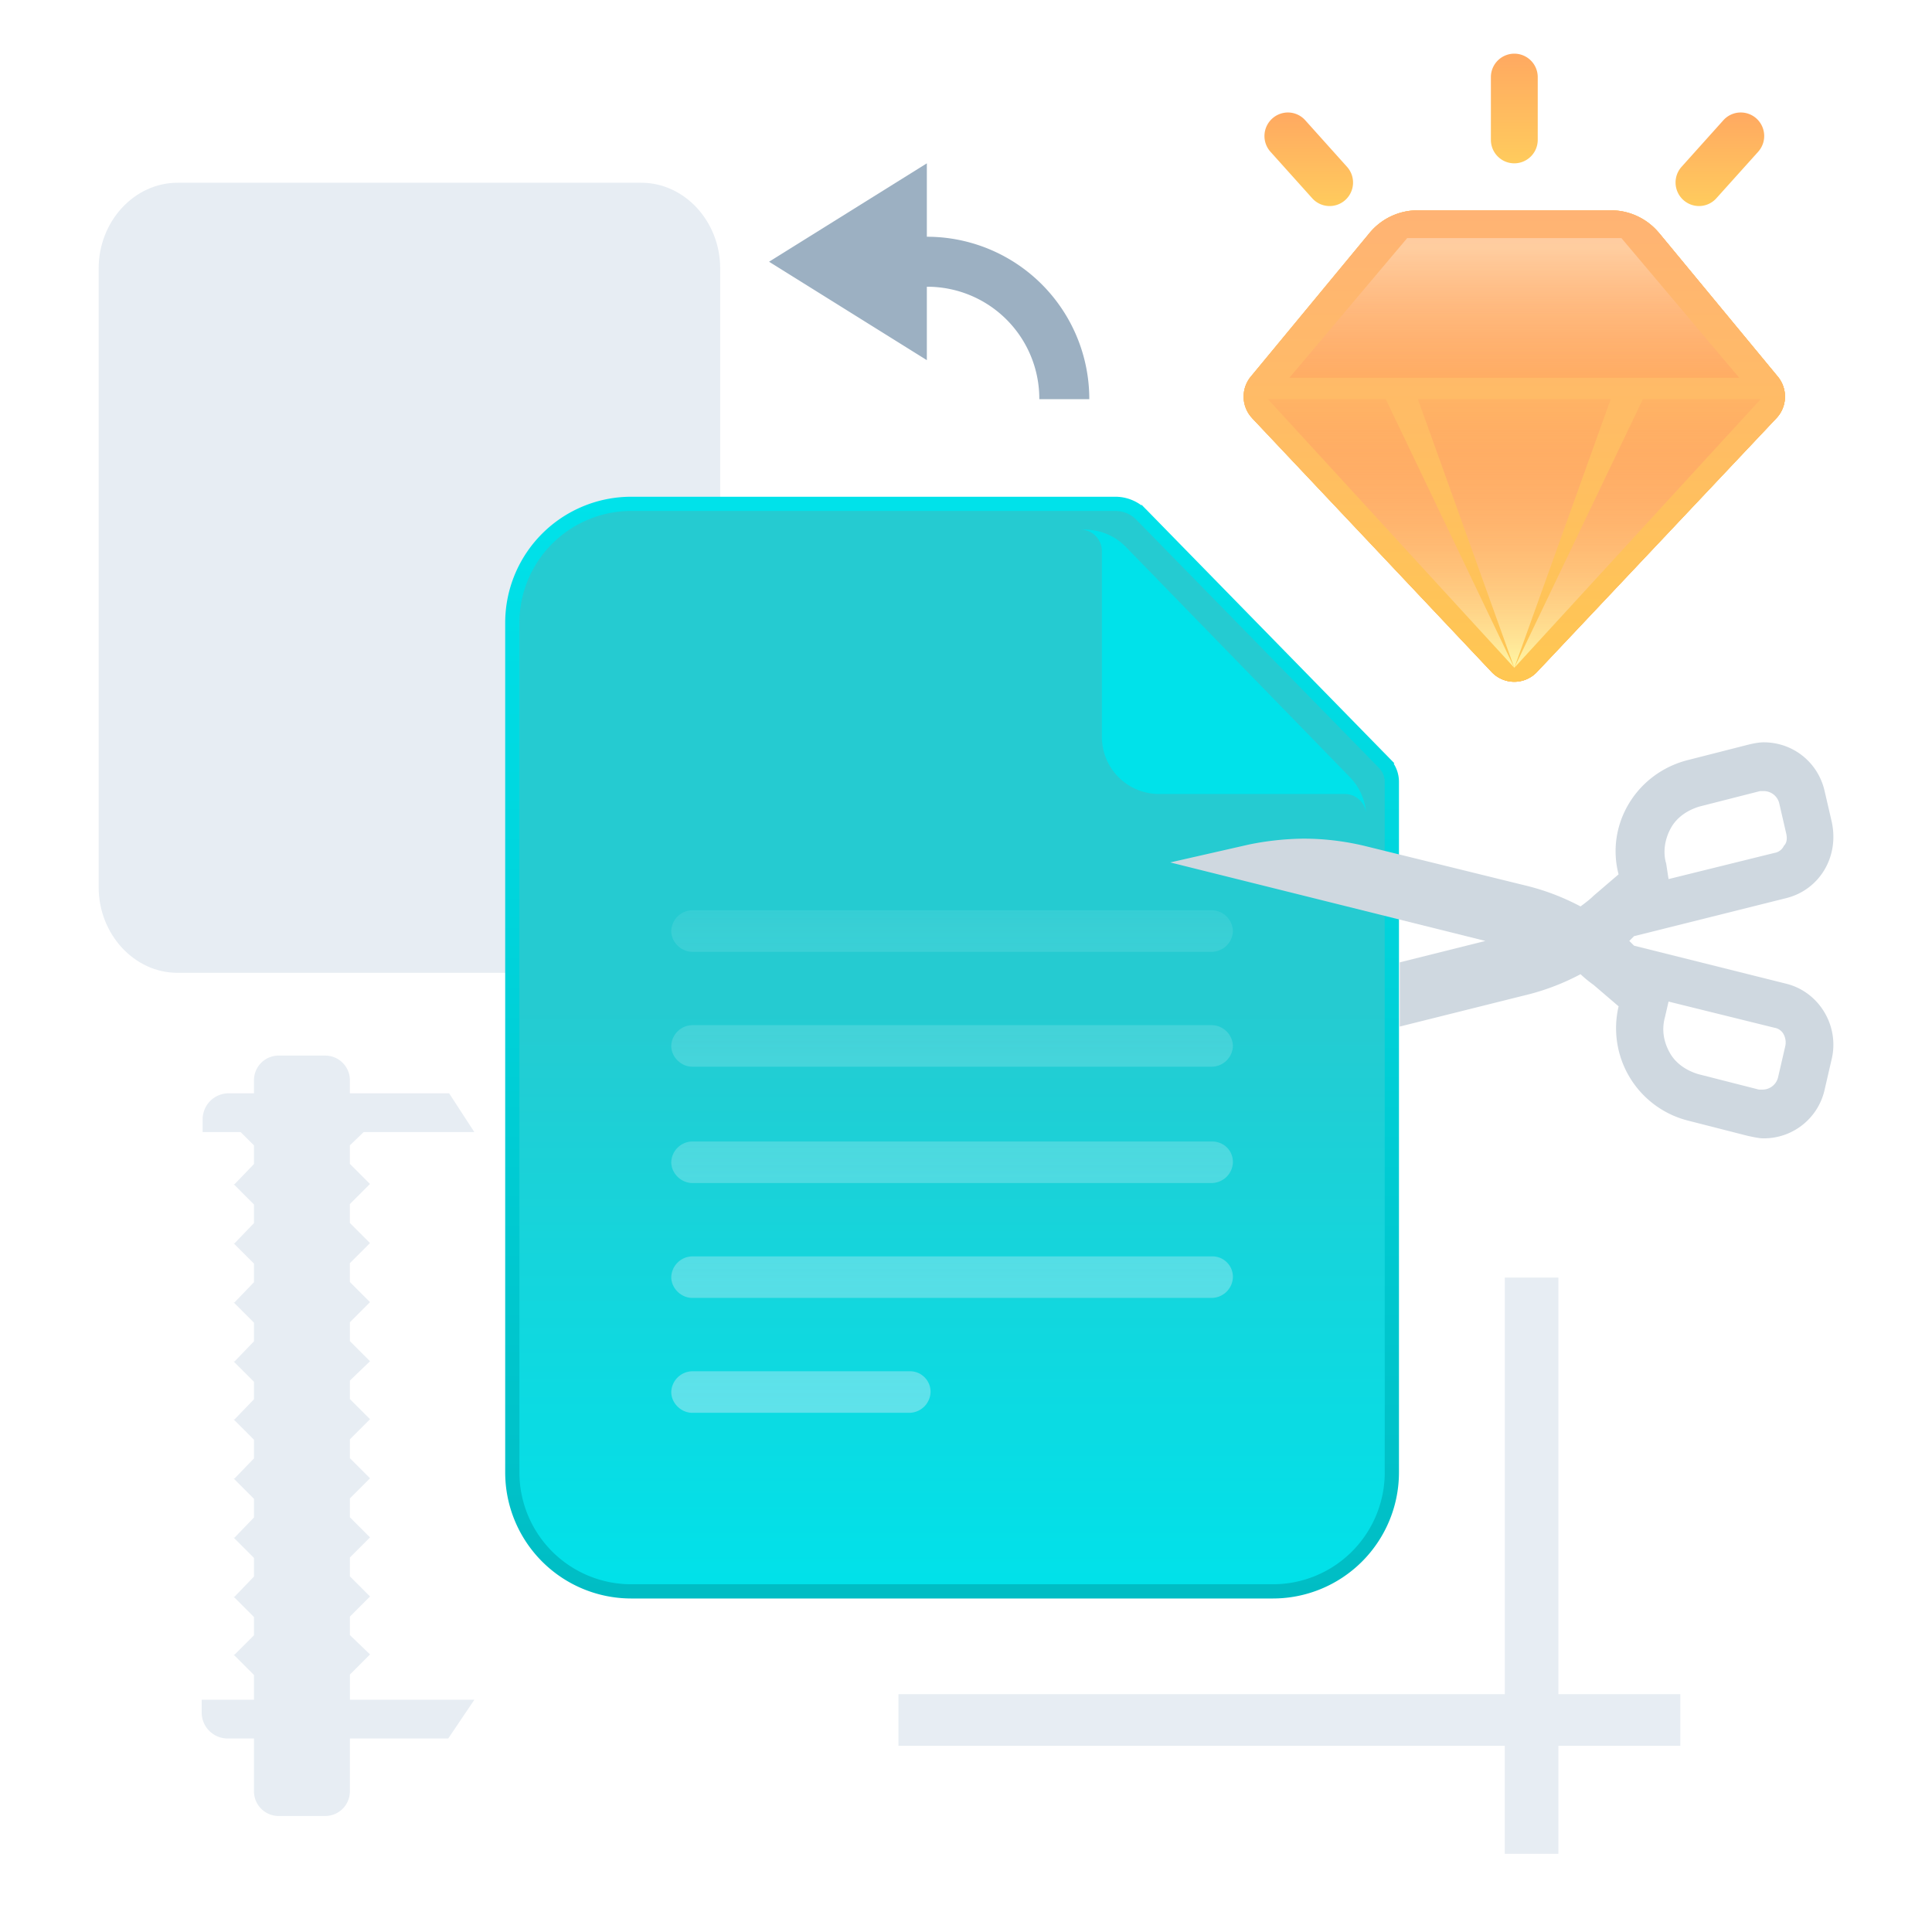 <svg width="72" height="72" fill="none" xmlns="http://www.w3.org/2000/svg"><path d="M23.902 36.254H6.613c-1.61 0-2.936-1.441-2.936-3.189V10c0-1.747 1.327-3.189 2.935-3.189h17.291c1.609 0 2.936 1.442 2.936 3.189v23.065c0 1.791-1.327 3.19-2.936 3.19z" fill="#E7EDF3"/><path d="M23.526 18.777h18.04c.367 0 .72.148.976.411l.189-.184-.189.184 9.044 9.25.19-.185-.19.186a.997.997 0 01.284.697v25.736a4.434 4.434 0 01-4.433 4.434H23.526a4.434 4.434 0 01-4.434-4.434V23.21a4.434 4.434 0 014.434-4.433z" fill="url(#a)" stroke="url(#b)" stroke-width=".53"/><path opacity=".4" d="M45.164 38.205H25.798a.798.798 0 00-.782.774c0 .413.365.774.783.774h19.365a.798.798 0 00.783-.774.798.798 0 00-.783-.774zm0-4.282H25.798a.798.798 0 00-.782.774c0 .412.365.774.783.774h19.365a.798.798 0 00.783-.774.798.798 0 00-.783-.774zm0 8.616H25.798a.798.798 0 00-.782.774c0 .412.365.774.783.774h19.365a.798.798 0 00.783-.774c0-.465-.365-.774-.783-.774zm0 4.282H25.798a.798.798 0 00-.782.774c0 .413.365.774.783.774h19.365a.798.798 0 00.783-.774.764.764 0 00-.783-.774zm-11.268 4.282h-8.098a.798.798 0 00-.782.774c0 .413.365.774.783.774h8.097a.798.798 0 00.783-.774.764.764 0 00-.783-.774z" fill="url(#c)"/><g filter="url(#d)"><path fill-rule="evenodd" clip-rule="evenodd" d="M42.29 19.31v6.924a2.13 2.13 0 002.13 2.13h6.924a.8.8 0 01.791.692 2.132 2.132 0 00-.596-1.312l-8.355-8.587a2.13 2.13 0 00-1.527-.645h-.165c.44 0 .798.357.798.799z" fill="url(#e)"/></g><path d="M60.036 7.838h-7.205c-.693 0-1.35.31-1.792.845l-4.424 5.352a1.17 1.17 0 00.05 1.549l8.923 9.458a1.16 1.16 0 001.691 0l8.923-9.458c.405-.43.426-1.094.051-1.549l-4.425-5.352a2.326 2.326 0 00-1.792-.845z" fill="url(#f)"/><path d="M66.013 15.278l-4.39-.8c-.694 0-4.747 10.029-5.19 10.564l-3.592-10.564-6.176 1.106 8.922 9.458a1.16 1.16 0 001.692 0l8.923-9.458a1.17 1.17 0 00.05-1.548l-4.424-5.353c-.442-.535 4.878 6.595 4.185 6.595z" fill="url(#g)"/><path d="M56.434 2a.874.874 0 00-.873.875v2.336c0 .484.39.876.873.876a.875.875 0 00.873-.876V2.875A.874.874 0 0056.434 2z" fill="url(#h)"/><path d="M47.994 4.192a.878.878 0 00-.649 1.462l1.558 1.735a.87.87 0 001.232.065.876.876 0 00.065-1.236l-1.557-1.736a.87.87 0 00-.65-.29z" fill="url(#i)"/><path d="M64.874 4.192a.87.87 0 00-.65.29l-1.558 1.736a.877.877 0 00.65 1.461.87.87 0 00.648-.29l1.559-1.735a.879.879 0 00-.065-1.237.87.87 0 00-.584-.225z" fill="url(#j)"/><path d="M60.036 7.838h-7.205c-.693 0-1.35.31-1.793.845l-4.424 5.352a1.172 1.172 0 00.051 1.549l8.922 9.458a1.16 1.16 0 001.692 0l8.923-9.458c.405-.43.426-1.094.05-1.549l-4.424-5.352a2.326 2.326 0 00-1.792-.845z" fill="url(#k)"/><path d="M60.036 7.838h-7.205c-.693 0-1.35.31-1.792.845l-4.425 5.352a1.172 1.172 0 00.051 1.549l8.923 9.458a1.161 1.161 0 001.691 0l8.923-9.458c.405-.43.426-1.094.05-1.549l-4.424-5.352a2.326 2.326 0 00-1.792-.845z" fill="url(#l)"/><path d="M47.254 14.877l9.18 10.01-4.79-10.01h-4.39z" fill="url(#m)"/><path d="M52.841 14.877l3.593 10.01 3.592-10.01H52.84z" fill="url(#n)"/><path d="M65.614 14.877l-9.18 10.01 4.79-10.01h4.39z" fill="url(#o)"/><path d="M52.442 8.873l-4.39 5.205h16.763l-4.39-5.205h-7.983z" fill="url(#p)"/><path d="M12.12 39.338h-1.735a.92.92 0 00-.92.92v.486h-.938a.97.97 0 00-.975.975v.47h1.415l.498.497v.694l-.715.743.006.006h-.05l.759.759v.694l-.715.743.006.006h-.05l.759.76v.693l-.715.743.006.006h-.05l.759.76v.693l-.715.743.007.006h-.052l.76.76v.651l-.715.743.006.006h-.05l.759.76v.694l-.715.742.006.006h-.05l.759.76v.694l-.715.743.006.006h-.05l.759.759v.694l-.715.743.006.006h-.05l.759.76v.68l-.715.714.006.006h-.05l.759.76v.923H7.516v.47a.97.97 0 00.975.974h.974v1.968c0 .508.412.92.92.92h1.734a.92.92 0 00.92-.92v-1.968h3.665l.974-1.444H13.04v-.939l.743-.743.005-.001h-.004l.006-.006-.75-.722v-.688l.743-.743.005-.001h-.004l.006-.006-.75-.75v-.702l.743-.743.005-.001h-.004l.006-.006-.75-.751v-.701l.743-.743.005-.002h-.004l.006-.006-.75-.75v-.701l.743-.743.005-.002h-.004l.006-.006-.75-.75v-.688l.742-.714.005-.002h-.003l.006-.006-.75-.75v-.701l.743-.744h.005-.004l.006-.007-.75-.75v-.702l.743-.743.005-.001h-.004l.006-.006-.75-.75v-.702l.743-.743.005-.001h-.004l.006-.006-.75-.751v-.688l.516-.496h4.122l-.938-1.444h-3.7v-.485a.92.92 0 00-.92-.92z" fill="#E7EDF3"/><path d="M66.57 33.47l-5.673 1.418-.178.178.178.177 5.673 1.418c1.241.31 1.995 1.596 1.685 2.837l-.266 1.153a2.319 2.319 0 01-2.26 1.772c-.178 0-.355-.044-.577-.088l-2.26-.577a3.552 3.552 0 01-2.571-4.255l-.931-.797a4.7 4.7 0 01-.488-.4 8.761 8.761 0 01-2.127.799l-4.61 1.152v-2.393l3.191-.798-11.745-2.926 2.925-.665a10.636 10.636 0 012.039-.221c.753 0 1.507.088 2.26.266l5.94 1.462a8.765 8.765 0 012.127.798c.178-.133.355-.266.488-.399l.93-.797c-.487-1.862.666-3.768 2.571-4.256l2.26-.576c.178-.044.4-.088.577-.088 1.064 0 1.995.709 2.26 1.772l.267 1.153c.31 1.33-.444 2.57-1.685 2.881zm-4.343 5.762c.221.399.62.665 1.063.798l2.26.576h.134a.597.597 0 00.576-.443l.266-1.152a.645.645 0 00-.044-.444.473.473 0 00-.355-.266l-3.945-.975-.133.576c-.133.488-.044.931.178 1.33zm4.343-8.155l-.266-1.153a.597.597 0 00-.576-.443h-.133l-2.26.576c-.444.133-.843.399-1.064.798-.222.399-.31.886-.177 1.33l.088.576 3.945-.975a.473.473 0 00.355-.266c.088-.089.133-.222.088-.444z" fill="#CFD8E0"/><path d="M62.621 63.137h-4.545V47.612H56.08v15.525H33.483v1.925h22.596v4.024h1.997v-4.024h4.545v-1.925z" fill="#E7EDF3"/><path d="M28.661 9.754l5.88-3.667v2.736a6.05 6.05 0 016.054 6.054h-1.863a4.174 4.174 0 00-4.191-4.191v2.736l-5.88-3.668z" fill="#9CB0C2"/><defs><linearGradient id="i" x1="48.773" y1="7.673" x2="48.773" y2="4.186" gradientUnits="userSpaceOnUse"><stop stop-color="#FFCB5D"/><stop offset="1" stop-color="#FFA961"/></linearGradient><linearGradient id="p" x1="56.434" y1="14.07" x2="56.434" y2="9.268" gradientUnits="userSpaceOnUse"><stop stop-color="#FF975D" stop-opacity=".38"/><stop offset="1" stop-color="#FFD9B6" stop-opacity=".67"/></linearGradient><linearGradient id="b" x1="34.931" y1="18.512" x2="34.931" y2="59.571" gradientUnits="userSpaceOnUse"><stop stop-color="#00E2EA"/><stop offset="1" stop-color="#00BDC4"/></linearGradient><linearGradient id="c" x1="35.481" y1="52.688" x2="35.481" y2="33.96" gradientUnits="userSpaceOnUse"><stop stop-color="#DDEDF8"/><stop offset="1" stop-color="#F5FBFE" stop-opacity=".2"/></linearGradient><linearGradient id="e" x1="41.492" y1="23.784" x2="52.136" y2="23.784" gradientUnits="userSpaceOnUse"><stop stop-color="#00E2EA"/><stop offset="1" stop-color="#00E2EA"/></linearGradient><linearGradient id="f" x1="56.434" y1="25.377" x2="56.434" y2="7.808" gradientUnits="userSpaceOnUse"><stop stop-color="#FFCB5D"/><stop offset="1" stop-color="#FFA961"/></linearGradient><linearGradient id="g" x1="56.593" y1="25.377" x2="56.593" y2="7.818" gradientUnits="userSpaceOnUse"><stop offset=".411" stop-color="#FFD25D"/><stop offset="1" stop-color="#FFA962"/></linearGradient><linearGradient id="h" x1="56.434" y1="6.08" x2="56.434" y2="1.993" gradientUnits="userSpaceOnUse"><stop stop-color="#FFCB5D"/><stop offset="1" stop-color="#FFA961"/></linearGradient><linearGradient id="a" x1="34.931" y1="59.514" x2="34.931" y2="18.454" gradientUnits="userSpaceOnUse"><stop stop-color="#00E2EA"/><stop offset=".536" stop-color="#25CBD1"/></linearGradient><linearGradient id="j" x1="64.094" y1="7.673" x2="64.094" y2="4.186" gradientUnits="userSpaceOnUse"><stop stop-color="#FFCB5D"/><stop offset="1" stop-color="#FFA961"/></linearGradient><linearGradient id="k" x1="56.434" y1="25.407" x2="56.434" y2="7.786" gradientUnits="userSpaceOnUse"><stop stop-color="#FFA961"/><stop offset="1" stop-color="#FFCB5D"/></linearGradient><linearGradient id="l" x1="56.434" y1="25.407" x2="56.434" y2="7.786" gradientUnits="userSpaceOnUse"><stop stop-color="#FFC752"/><stop offset="1" stop-color="#FFB374"/></linearGradient><linearGradient id="m" x1="51.844" y1="24.87" x2="51.844" y2="14.861" gradientUnits="userSpaceOnUse"><stop stop-color="#FFF6A3"/><stop offset="1" stop-color="#FF675D" stop-opacity=".09"/></linearGradient><linearGradient id="n" x1="56.434" y1="24.87" x2="56.434" y2="14.861" gradientUnits="userSpaceOnUse"><stop stop-color="#FFF6A3"/><stop offset="1" stop-color="#FF675D" stop-opacity=".09"/></linearGradient><linearGradient id="o" x1="61.024" y1="24.87" x2="61.024" y2="14.861" gradientUnits="userSpaceOnUse"><stop stop-color="#FFF6A3"/><stop offset="1" stop-color="#FF675D" stop-opacity=".09"/></linearGradient><filter id="d" x="37.813" y="17.286" width="15.548" height="15.449" filterUnits="userSpaceOnUse" color-interpolation-filters="sRGB"><feFlood flood-opacity="0" result="BackgroundImageFix"/><feColorMatrix in="SourceAlpha" values="0 0 0 0 0 0 0 0 0 0 0 0 0 0 0 0 0 0 127 0" result="hardAlpha"/><feOffset dx="-1.226" dy="1.226"/><feGaussianBlur stdDeviation="1.226"/><feComposite in2="hardAlpha" operator="out"/><feColorMatrix values="0 0 0 0 0 0 0 0 0 0.633 0 0 0 0 0.655 0 0 0 1 0"/><feBlend in2="BackgroundImageFix" result="effect1_dropShadow_15_35959"/><feBlend in="SourceGraphic" in2="effect1_dropShadow_15_35959" result="shape"/></filter></defs></svg>